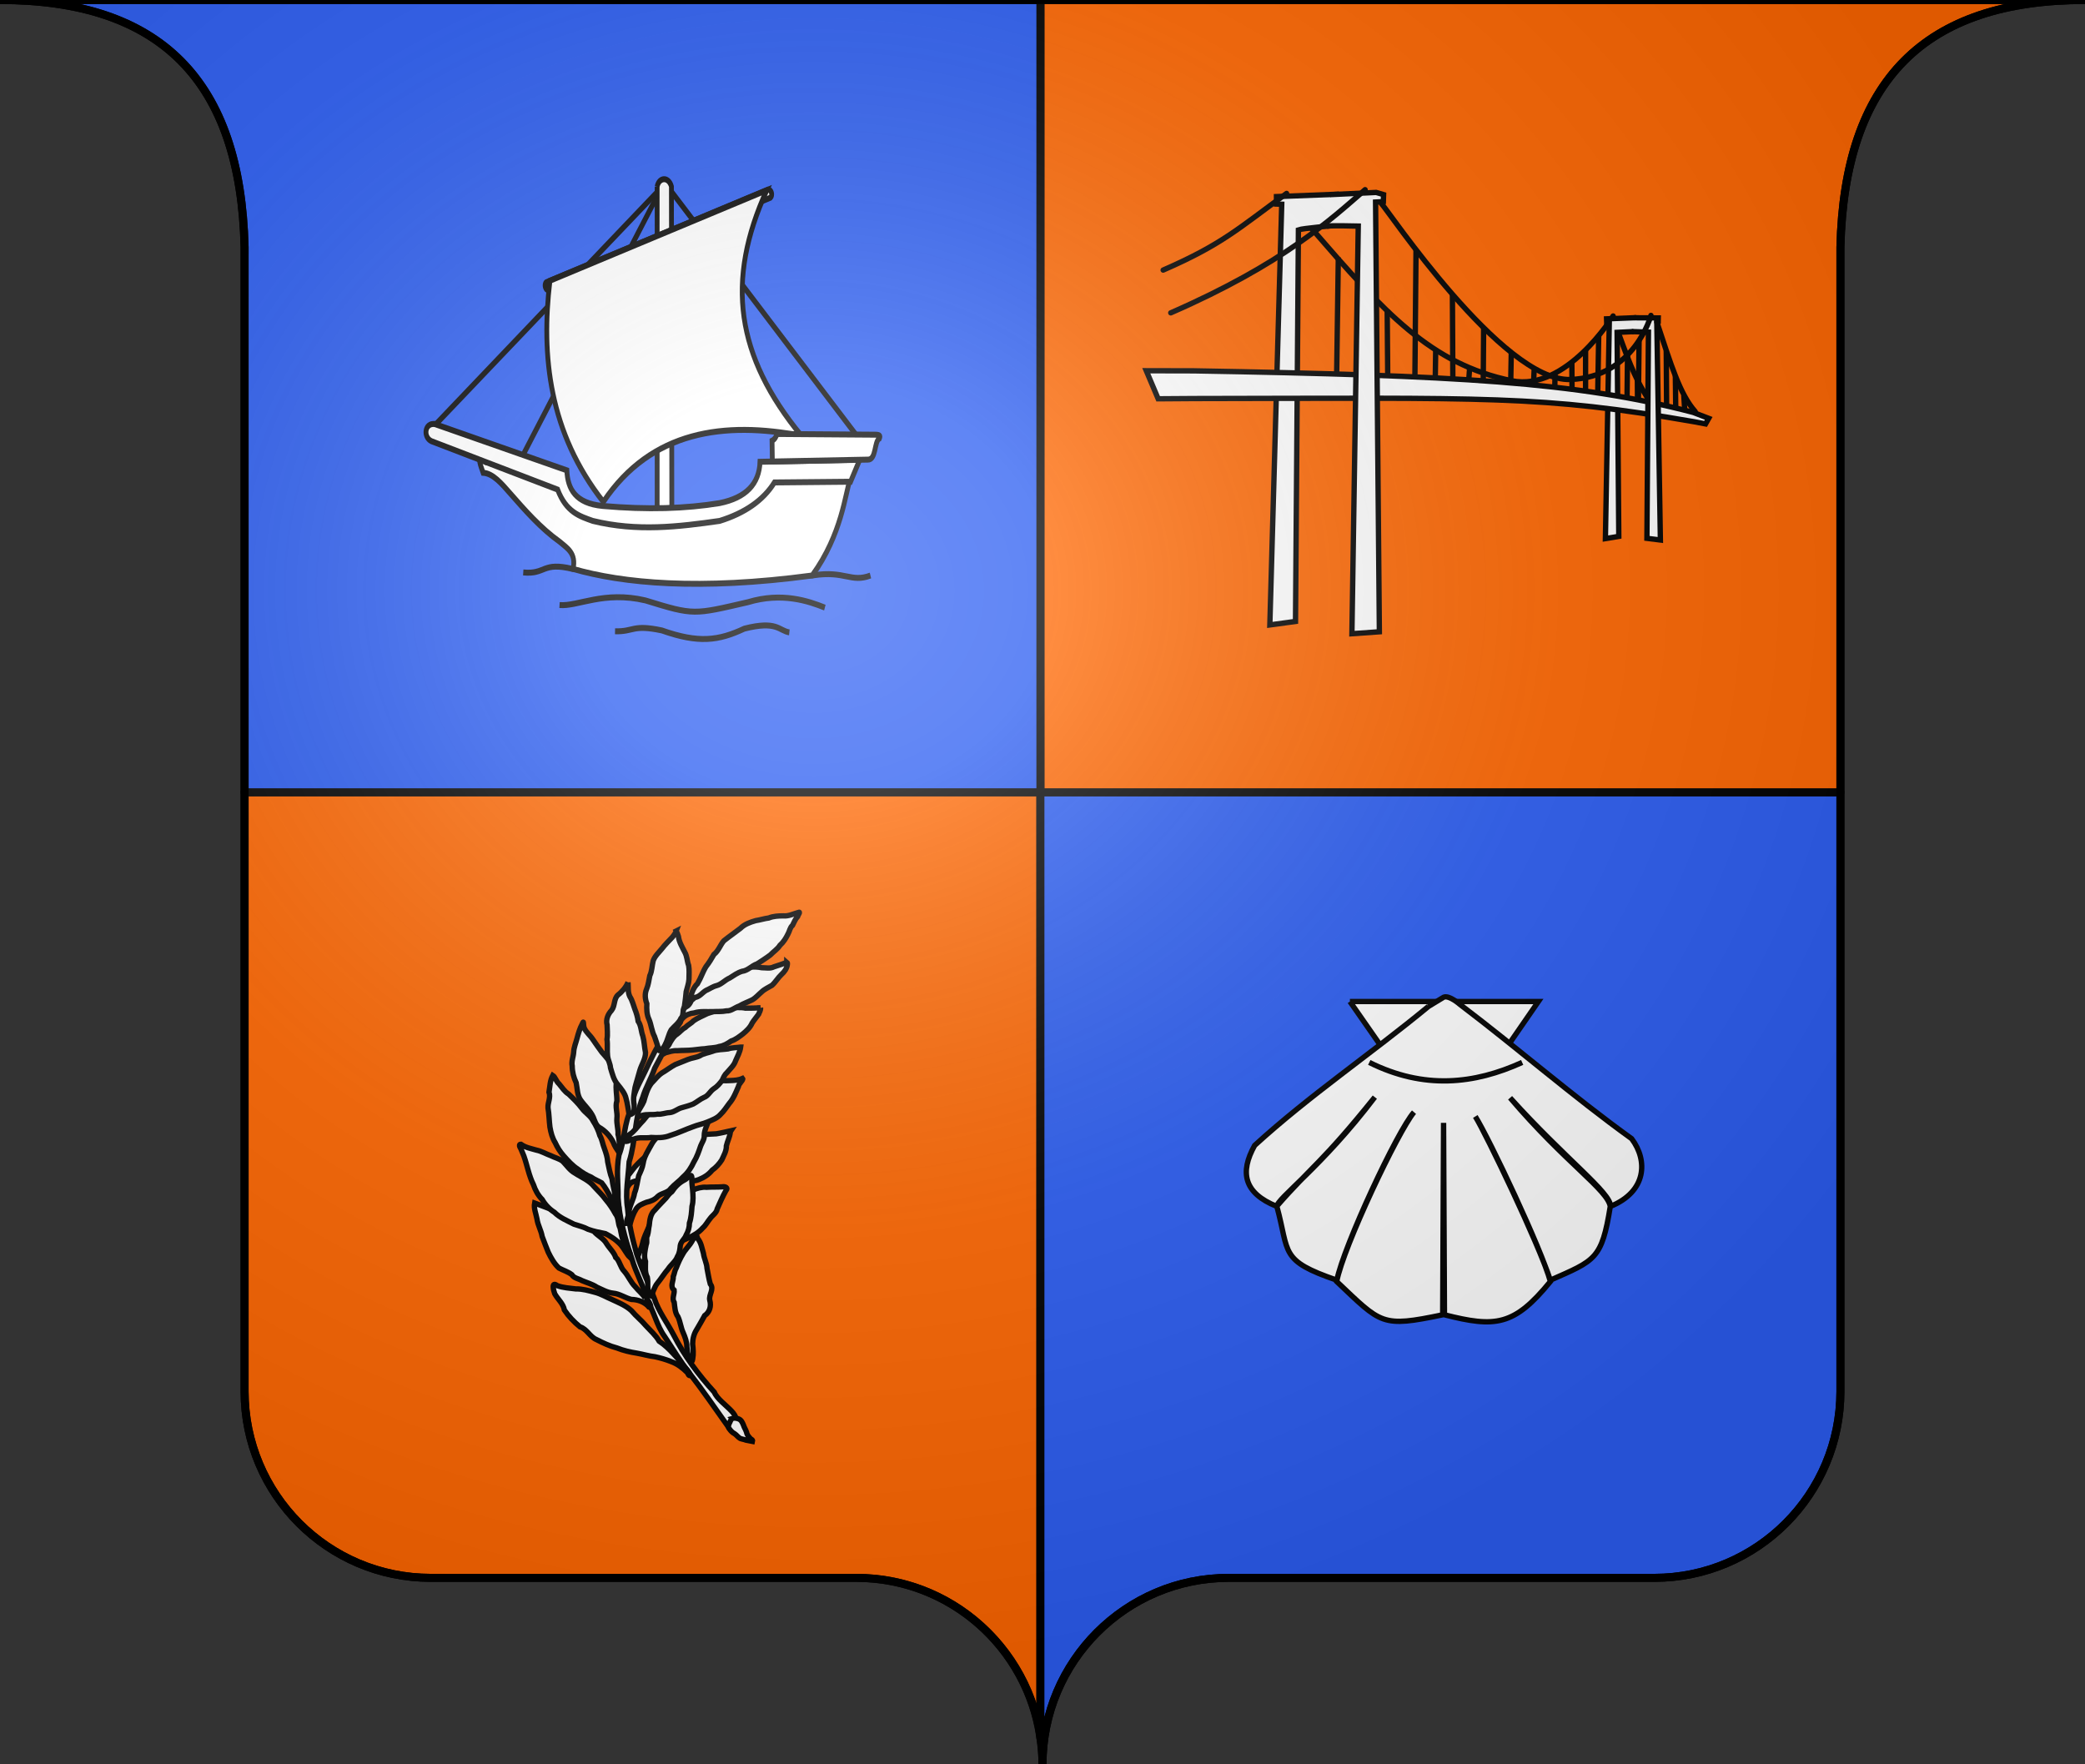 <?xml version="1.0" encoding="UTF-8" standalone="no"?>
<!-- Created with Inkscape (http://www.inkscape.org/) -->

<svg
   xmlns:dc="http://purl.org/dc/elements/1.1/"
   xmlns:cc="http://creativecommons.org/ns#"
   xmlns:rdf="http://www.w3.org/1999/02/22-rdf-syntax-ns#"
   xmlns:svg="http://www.w3.org/2000/svg"
   xmlns="http://www.w3.org/2000/svg"
   xmlns:xlink="http://www.w3.org/1999/xlink"
   version="1.0"
   width="780"
   height="660"
   id="svg2"
   style="display:inline">
  <rect width="100%" height="100%" fill="#333333" stroke="none"/>
  <desc
     id="desc4">Flag of Canton of Valais (Wallis)</desc>
  <defs
     id="defs6">
    <linearGradient
       id="linearGradient2893">
      <stop
         id="stop2895"
         style="stop-color:#ffffff;stop-opacity:0.314"
         offset="0" />
      <stop
         id="stop2897"
         style="stop-color:#ffffff;stop-opacity:0.251"
         offset="0.19" />
      <stop
         id="stop2901"
         style="stop-color:#6b6b6b;stop-opacity:0.125"
         offset="0.6" />
      <stop
         id="stop2899"
         style="stop-color:#000000;stop-opacity:0.125"
         offset="1" />
    </linearGradient>
    <radialGradient
       cx="203.198"
       cy="218.01"
       r="300"
       fx="203.198"
       fy="218.01"
       id="radialGradient2883"
       xlink:href="#linearGradient2893"
       gradientUnits="userSpaceOnUse"
       gradientTransform="matrix(1.36,0,0,1.355,-79.528,-87.645)" />
    <linearGradient
       id="linearGradient2955">
      <stop
         id="stop2965"
         style="stop-color:#ffffff;stop-opacity:0"
         offset="0" />
      <stop
         id="stop2959"
         style="stop-color:#000000;stop-opacity:0.646"
         offset="1" />
    </linearGradient>
    <radialGradient
       cx="225.524"
       cy="218.901"
       r="300"
       fx="225.524"
       fy="218.901"
       id="radialGradient2961"
       xlink:href="#linearGradient2955"
       gradientUnits="userSpaceOnUse"
       gradientTransform="matrix(-4.167939e-4,2.183,-1.884,-3.599562e-4,615.597,-289.121)" />
    <polygon
       points="-0.951,-0.309 0.951,-0.309 -0.588,0.809 0,-1 0,-1 0.588,0.809 "
       transform="scale(53,53)"
       id="star" />
    <clipPath
       id="clip">
      <path
         d="m 0,-200 0,800 300,0 0,-800 -300,0 z"
         id="path10" />
    </clipPath>
    <radialGradient
       cx="225.524"
       cy="218.901"
       r="300"
       fx="225.524"
       fy="218.901"
       id="radialGradient1911"
       xlink:href="#linearGradient2955"
       gradientUnits="userSpaceOnUse"
       gradientTransform="matrix(-4.167939e-4,2.183,-1.884,-3.599562e-4,1395.597,-309.121)" />
    <radialGradient
       cx="-483.508"
       cy="153.928"
       r="300"
       fx="-483.508"
       fy="153.928"
       id="radialGradient2928"
       xlink:href="#linearGradient2955"
       gradientUnits="userSpaceOnUse"
       gradientTransform="matrix(0,2.342,-2.291,0,562.913,1323.77)" />
    <radialGradient
       cx="285.186"
       cy="200.448"
       r="300"
       fx="285.186"
       fy="200.448"
       id="radialGradient11919"
       xlink:href="#linearGradient2893"
       gradientUnits="userSpaceOnUse"
       gradientTransform="matrix(1.551,0,0,1.35,-227.894,-51.264)" />
  </defs>
  <g
     id="layer6"
     style="display:inline">
    <path
       d="m 389.219,650.156 0,-353.781 -297.719,0 0,224.125 c 0,38.504 31.209,69.75 69.656,69.75 l 159.188,0 c 35.102,0 64.084,26.07 68.875,59.906 z"
       id="path3887"
       style="fill:#ff6600;fill-opacity:1;stroke:#000000;stroke-width:3;stroke-linecap:round;stroke-linejoin:round;stroke-miterlimit:4;stroke-opacity:1;stroke-dasharray:none;stroke-dashoffset:0;display:inline" />
    <path
       d="m 688.5,296.375 -299.281,0 0,353.781 C 389.675,653.38 390,656.65 390,660 c 0,-38.504 31.209,-69.75 69.656,-69.75 l 159.188,0 c 38.447,0 69.656,-31.246 69.656,-69.75 l 0,-224.125 z"
       id="path3892"
       style="fill:#2b5df2;fill-opacity:1;stroke:#000000;stroke-width:3;stroke-linecap:round;stroke-linejoin:round;stroke-miterlimit:4;stroke-opacity:1;stroke-dasharray:none;stroke-dashoffset:0;display:inline" />
    <path
       d="m 389.219,0 0,296.375 299.281,0 0,-203.969 C 690,30.006 720,0 780,0 L 389.219,0 z"
       id="path3897"
       style="fill:#ff6600;fill-opacity:1;stroke:#000000;stroke-width:3;stroke-linecap:round;stroke-linejoin:round;stroke-miterlimit:4;stroke-opacity:1;stroke-dasharray:none;stroke-dashoffset:0;display:inline" />
    <path
       d="m 91.5,296.375 297.719,0 0,-296.375 L 0,0 c 60,0 90,30.006 91.5,92.406 l 0,203.969 z"
       id="path1572-2"
       style="fill:#2b5df2;fill-opacity:1;stroke:#000000;stroke-width:3;stroke-linecap:round;stroke-linejoin:round;stroke-miterlimit:4;stroke-opacity:1;stroke-dasharray:none;stroke-dashoffset:0;display:inline" />
  </g>
  <g
     transform="translate(90,1.501)"
     id="layer2"
     style="display:inline">
    <g
       transform="matrix(0.223,0,0,0.223,368.53,326.34)"
       id="layer1-5"
       style="stroke-width:8.973;stroke-miterlimit:4;stroke-dasharray:none;display:inline">
      <g
         transform="matrix(3.979,0,0,3.979,-428.598,-360.06)"
         id="g2018"
         style="fill:#ffffff;fill-opacity:1;stroke:#000000;stroke-width:2.255;stroke-miterlimit:4;stroke-opacity:1;stroke-dasharray:none;display:inline">
        <path
           d="m 160.088,143.239 39.926,57.313 39.535,-57.313 -40.384,0 -39.078,0 z"
           id="path1900"
           style="fill:#ffffff;fill-opacity:1;fill-rule:evenodd;stroke:#000000;stroke-width:2.255;stroke-linecap:butt;stroke-linejoin:miter;stroke-miterlimit:4;stroke-opacity:1;stroke-dasharray:none" />
        <path
           d="m 193.205,145.317 c -24.414,20.159 -49.987,37.339 -73.277,58.592 -6.371,11.439 -4.51,20.095 9.277,25.69 14.759,-16.923 18.769,-17.904 41.384,-46.036 -22.423,29.559 -41.451,42.844 -41.29,46.098 5.381,19.66 0.988,22.705 25.281,31.062 2.901,-14.41 25.627,-63.191 32.518,-70.813 -6.737,8.182 -29.756,56.595 -32.581,71.376 18.946,17.92 18.758,19.451 44.688,14.031 l 0.375,-80.91 0.375,80.91 c 21.424,5.42 29.314,4.79 44.656,-14.031 -3.592,-13.245 -25.625,-59.965 -31.648,-69.574 4.754,7.79 26.431,52.995 31.617,69.012 18.888,-8.358 21.702,-8.699 25.281,-31.062 -1.024,-6.998 -18.883,-18.38 -42.223,-45.815 23.118,25.668 42.651,40.11 42.316,45.753 15.187,-6.163 15.882,-19.269 8.924,-28.525 -25.178,-18.144 -47.188,-37.479 -72.368,-56.59 0,0 -4.642,-4.098 -6.931,-3.041 l -6.375,3.875 z"
           id="path2792"
           style="fill:#ffffff;fill-opacity:1;fill-rule:evenodd;stroke:#000000;stroke-width:2.255;stroke-linecap:butt;stroke-linejoin:miter;stroke-miterlimit:4;stroke-opacity:1;stroke-dasharray:none" />
        <path
           d="m 168.248,168.921 c 23.134,11.519 44.287,9.173 64.465,0"
           id="path3686"
           style="fill:#ffffff;fill-opacity:1;fill-rule:evenodd;stroke:#000000;stroke-width:2.255;stroke-linecap:butt;stroke-linejoin:miter;stroke-miterlimit:4;stroke-opacity:1;stroke-dasharray:none" />
      </g>
    </g>
    <g
       transform="matrix(0.633,0.293,-0.293,0.633,211.967,195.839)"
       id="g3899"
       style="fill:#ffffff;stroke-width:2.869;stroke-miterlimit:4;stroke-dasharray:none;display:inline">
      <path
         d="m 85.488,244.257 c -2.373,1.229 -4.755,2.45 -7.193,3.539 -2.859,0.674 -5.414,2.225 -7.888,3.745 -1.682,0.905 -3.116,2.148 -4.672,3.271 -1.692,1.244 -3.231,2.743 -4.773,4.171 -1.703,2.173 -3.676,4.169 -5.074,6.563 -0.625,1.908 -1.982,3.437 -2.639,5.327 -1.166,1.508 -1.525,3.395 -2.462,5.006 -1.136,1.727 -1.301,3.767 -1.519,5.759 0.157,2.421 -1.029,4.262 -2.133,6.247 0.072,2.626 1.494,0.825 2.213,-0.336 1.648,-1.348 3.181,-2.872 5.224,-3.638 2.393,-1.337 4.932,-2.38 7.287,-3.784 1.937,-1.101 3.684,-2.359 5.683,-3.376 2.134,-1.559 4.674,-2.533 6.59,-4.393 2.031,-1.305 3.357,-3.294 4.56,-5.341 1.862,-1.699 2.908,-3.906 4.093,-6.089 1.083,-2.297 2.103,-4.739 2.043,-7.337 0.215,-1.967 0.834,-3.86 1.18,-5.798 -0.132,-1.174 0.179,-2.502 -0.522,-3.536 z"
         id="path5602"
         style="fill:#ffffff;fill-opacity:1;fill-rule:evenodd;stroke:#000000;stroke-width:2.869;stroke-linecap:butt;stroke-linejoin:miter;stroke-miterlimit:4;stroke-opacity:1;stroke-dasharray:none" />
      <path
         d="m 98.789,310.739 c -2.14,1.631 -4.278,3.35 -6.484,4.825 -2.232,1.251 -4.58,2.312 -6.782,3.653 -1.989,1.329 -4.206,2.144 -5.772,4.065 -2.145,1.647 -4.426,3.11 -6.432,4.925 -1.891,1.136 -3.073,3.109 -4.483,4.765 -1.531,1.881 -3.36,3.644 -3.992,6.056 -1.545,2.827 -2.904,5.727 -3.971,8.765 -1.056,2.748 -1.404,5.723 -2.238,8.541 -0.446,2.465 -0.849,5.086 -0.131,7.531 0.814,0.369 2.595,3.937 2.89,2.364 0.051,-2.446 -0.708,-5.044 0.359,-7.363 1.705,-3.276 5.933,-3.46 8.386,-5.906 1.972,-1.105 4.131,-1.82 6.202,-2.715 2.041,-0.918 4.047,-2.086 6.314,-2.271 2.075,-0.848 3.99,-2.075 6.174,-2.645 1.951,-1.028 3.911,-2.022 5.424,-3.689 1.978,-2.078 3.578,-4.604 4.259,-7.417 1.251,-2.196 2.045,-4.686 2.382,-7.178 -0.037,-2.674 0.301,-5.468 -0.947,-7.948 -0.506,-2.484 -0.326,-5.056 -1.13,-7.487 -0.088,-0.28 -0.044,-0.584 -0.029,-0.87 z"
         id="path6495"
         style="fill:#ffffff;fill-opacity:1;fill-rule:evenodd;stroke:#000000;stroke-width:2.869;stroke-linecap:butt;stroke-linejoin:miter;stroke-miterlimit:4;stroke-opacity:1;stroke-dasharray:none" />
      <path
         d="m 93.813,347.983 c 1.146,-1.371 3.583,-3.481 5.76,-4.185 2.476,-1.373 5.123,-2.418 7.598,-3.777 1.205,-0.888 3.348,-1.089 2.647,1.03 -0.279,3.59 -0.182,7.203 -0.125,10.8 0.584,2.227 -0.824,4.141 -1.254,6.235 -0.562,2.092 -0.577,4.305 -1.481,6.321 -0.875,3.032 -2.662,5.735 -4.767,8.052 -1.491,1.865 -3.044,3.879 -5.512,4.475 -1.958,0.906 -3.638,2.315 -5.124,3.876 -1.316,1.413 -2.684,2.85 -3.651,4.529 -1.248,1.995 -1.815,4.259 -2.034,6.572 -0.627,1.439 0.861,6.174 -1.857,4.625 -2.777,-1.485 -2.19,-4.859 -2.436,-7.476 0.018,-2.178 -0.693,-4.25 -0.881,-6.396 -0.238,-2.589 -0.094,-5.193 -0.302,-7.784 -0.002,-1.928 -0.18,-3.97 0.966,-5.644 1.148,-1.874 1.451,-4.124 2.502,-6.023 1.178,-2.301 1.912,-4.841 2.963,-7.218 1.095,-2.025 2.411,-3.935 3.843,-5.751 0.847,-1.008 2.036,-1.614 3.145,-2.26 z"
         id="path14531"
         style="fill:#ffffff;fill-opacity:1;fill-rule:evenodd;stroke:#000000;stroke-width:2.869;stroke-linecap:butt;stroke-linejoin:miter;stroke-miterlimit:4;stroke-opacity:1;stroke-dasharray:none" />
      <path
         d="m 49.281,254.375 c -2.267,7.346 -3.603,15.021 -4.281,22.719 -1.145,8.307 -1.36,16.699 -1.387,25.045 -0.067,6.941 -0.945,13.594 1.731,20.205 -0.389,8.88 3.89,16.689 4.406,25.438 1.916,7.841 6.275,14.402 9.189,21.019 5.4,9.846 12.671,18.449 20.404,26.512 5.184,6.057 12.353,10.947 16.976,17.041 5.974,3.828 10.141,9.858 16.396,13.403 6.834,4.174 13.452,8.741 20.565,12.369 10.379,5.37 20.357,11.289 30.484,17.091 8.941,-9.153 -8.895,-8.373 -14.153,-13.46 -11.683,-4.888 -22.848,-10.964 -32.82,-18.783 C 110.893,418.445 104.258,415.056 99.156,409.531 93.112,403.556 86.489,398.182 80.687,391.973 c -5.462,-6.382 -10.654,-12.922 -14.78,-20.256 -4.698,-7.017 -6.584,-15.161 -9.664,-22.893 -1.488,-11.774 -7.303,-22.615 -7.917,-34.54 -0.782,-5.392 -0.143,-11.217 -0.733,-16.768 0.664,-9.367 0.536,-18.903 2.12,-28.15 -0.762,-3.967 3.901,-13.545 -0.432,-14.991 z"
         id="path2978"
         style="fill:#ffffff;fill-opacity:1;fill-rule:evenodd;stroke:#000000;stroke-width:2.869;stroke-linecap:butt;stroke-linejoin:miter;stroke-miterlimit:4;stroke-opacity:1;stroke-dasharray:none" />
      <path
         d="m 132.009,438.254 c -3.212,-1.154 -6.707,-1.997 -10.307,-1.677 -3.01,0.159 -6.044,0.616 -8.959,1.283 -3.139,1.051 -6.42,1.476 -9.614,2.334 -3.538,1.01 -7.185,1.772 -10.871,1.964 -3.933,0.718 -7.919,0.694 -11.902,0.528 -3.825,0.139 -6.988,-3.005 -10.867,-2.488 -3.959,-1.004 -7.863,-2.538 -11.372,-4.659 -2.021,-2.886 -5.658,-3.767 -8.389,-5.752 -1.366,-1.338 -4.641,-5.403 -0.595,-4.517 3.417,-0.26 6.583,-1.606 9.828,-2.602 3.136,-1.546 6.607,-2.034 9.998,-2.641 3.306,-0.623 6.724,-0.221 10.085,-0.336 3.967,0.031 8.049,-0.206 11.857,1.055 3.386,1.61 7.133,2.485 10.55,4.109 3.313,1.371 6.889,2.416 9.806,4.486 3.447,0.518 6.738,1.641 9.952,3.016 2.235,0.93 4.496,1.753 6.587,2.992 2.083,1.101 5.046,1.888 6.315,3.662 -0.582,0.769 -1.591,-0.475 -2.101,-0.756 z"
         id="path14521"
         style="fill:#ffffff;fill-opacity:1;fill-rule:evenodd;stroke:#000000;stroke-width:2.869;stroke-linecap:butt;stroke-linejoin:miter;stroke-miterlimit:4;stroke-opacity:1;stroke-dasharray:none" />
      <path
         d="m 129.596,430.461 c -1.659,-0.869 -2.529,-3.028 -3.585,-4.607 -1.111,-2.448 -3.099,-4.357 -5.07,-6.129 -2.247,-1.916 -3.739,-4.565 -6.009,-6.483 -2.469,-1.33 -3.662,-3.923 -5.088,-6.154 -2.14,-1.365 -1.68,-4.203 -2.798,-5.96 -3.083,-0.808 -2.295,-4.242 -3.48,-6.412 -0.076,-1.673 -0.705,-3.256 -0.507,-4.955 -0.189,-2.686 -0.243,-5.397 0.062,-8.071 0.144,-2.752 1.298,-5.369 1.572,-8.183 0.201,-1.321 0.038,-5.843 2.003,-2.896 2.74,1.184 4.392,3.836 6.315,6.019 1.498,2.375 3.813,4.003 5.127,6.484 1.709,2.324 3.235,4.692 5.113,6.88 3.264,1.591 1.532,5.653 3.426,8.041 2.104,2.446 2.637,5.786 0.96,8.601 -0.192,2.92 -0.471,5.83 -0.754,8.745 -0.362,2.611 0.189,5.369 1.264,7.731 1.372,2.329 2.752,4.675 3.424,7.317 0.93,2.763 -1.642,1.96 -1.974,0.031 z"
         id="path14523"
         style="fill:#ffffff;fill-opacity:1;fill-rule:evenodd;stroke:#000000;stroke-width:2.869;stroke-linecap:butt;stroke-linejoin:miter;stroke-miterlimit:4;stroke-opacity:1;stroke-dasharray:none" />
      <path
         d="m 94.794,411.522 c -2.253,-1.466 -5.03,-2.097 -7.494,-3.321 -3.183,-1.151 -5.648,-3.603 -8.732,-4.981 -2.822,-1.001 -4.876,-4.324 -7.322,-4.843 -1.949,-2.091 -5.061,-3.014 -7.512,-4.62 -2.743,-2.04 -6.353,-1.744 -9.311,-3.338 -4.108,-1.167 -8.376,-1.372 -12.624,-1.411 -3.661,-0.871 -7.301,-0.005 -10.942,0.354 -3.771,0.282 -7.565,0.543 -11.341,0.815 0.695,2.795 3.112,4.912 4.76,7.245 1.805,2.822 4.573,4.582 6.434,7.314 2.108,2.131 4.314,4.197 6.501,6.279 2.608,2.137 5.526,4.275 8.752,5.308 2.591,0.16 5.244,-0.248 7.785,0.316 1.877,1.282 4.162,0.395 6.271,0.612 2.949,-0.09 5.834,-0.625 8.765,-0.151 3.11,-0.056 6.277,0.293 9.276,-0.761 3.307,-1.173 6.868,-0.395 10.249,-1.049 3.259,-1.447 7.108,-1.779 10.394,-0.225 2.352,-0.082 -1.861,-3.338 -3.08,-3.419 l -0.406,-0.055 -0.425,-0.07 0,0 z"
         id="path14527"
         style="fill:#ffffff;fill-opacity:1;fill-rule:evenodd;stroke:#000000;stroke-width:2.869;stroke-linecap:butt;stroke-linejoin:miter;stroke-miterlimit:4;stroke-opacity:1;stroke-dasharray:none" />
      <path
         d="m 95.656,408.5 c -2.338,-2.033 -2.767,-5.103 -4.524,-7.539 -2.506,-1.915 -3.214,-4.66 -4.455,-7.308 -2.163,-2.192 -2.791,-5.44 -3.489,-8.338 0.024,-1.818 -1.703,-3.109 -1.485,-4.968 -0.236,-1.778 -1.017,-3.409 -1.371,-5.144 -0.957,-2.676 -1.982,-5.902 -0.754,-8.652 0.815,-2.865 1.822,-5.495 2.727,-8.314 0.363,-1.529 0.64,-3.099 1.438,-4.471 0.488,-3.159 1.584,-6.17 3.587,-8.672 1.063,-1.065 1.569,-5.621 3.104,-2.484 0.78,1.946 1.912,3.707 2.982,5.489 1.454,2.586 2.95,5.251 3.446,8.23 1.051,2.825 2.201,5.684 2.507,8.706 0.98,2.088 1.308,4.353 1.112,6.65 0.197,2.147 -1.057,4.146 -0.506,6.31 0.687,1.985 1.372,3.899 1.109,6.048 0.25,2.9 -1.366,5.46 -1.738,8.262 -0.873,3.02 -1.197,6.144 -1.991,9.182 -0.716,2.52 0.043,5.559 -0.343,7.767 -0.582,0.131 -0.939,-0.48 -1.357,-0.754 z"
         id="path14529"
         style="fill:#ffffff;fill-opacity:1;fill-rule:evenodd;stroke:#000000;stroke-width:2.869;stroke-linecap:butt;stroke-linejoin:miter;stroke-miterlimit:4;stroke-opacity:1;stroke-dasharray:none" />
      <path
         d="m -0.423,364.663 c 3.015,0.574 5.973,-0.224 8.92,-0.662 2.701,-0.645 5.507,-0.28 8.255,-0.544 2.334,0.102 4.717,-0.468 7.009,0.048 2.852,1.067 5.611,2.849 8.695,3.015 4.136,0.628 8.562,0.285 12.404,2.279 2.859,1.206 5.878,2.167 8.546,3.705 2.777,1.257 5.418,2.887 7.885,4.724 2.582,1.219 3.287,4.215 5.46,5.83 1.716,2.267 3.181,4.775 5.554,6.487 1.849,1.989 5.433,2.503 5.83,5.576 -2.189,-0.731 -4.609,-2.813 -6.981,-3.922 -3.217,-1.433 -6.775,-1.982 -10.265,-2.097 -3.069,0.745 -6.176,1.537 -9.32,1.797 -2.737,-0.187 -5.406,0.414 -8.108,0.694 -4.108,-0.164 -8.313,0.047 -12.238,-1.373 -3.176,-0.425 -6.189,-1.618 -8.802,-3.468 -2.961,-1.109 -5.544,-3.032 -7.66,-5.297 -4.211,-3.342 -7.281,-7.875 -11.018,-11.698 -1.411,-1.198 -2.632,-2.614 -4.15,-3.665 -0.431,-0.434 -0.809,-1.087 -0.016,-1.43 z"
         id="path5584"
         style="fill:#ffffff;fill-opacity:1;fill-rule:evenodd;stroke:#000000;stroke-width:2.869;stroke-linecap:butt;stroke-linejoin:miter;stroke-miterlimit:4;stroke-opacity:1;stroke-dasharray:none" />
      <path
         d="m 61.123,375.376 c -2.722,-1.062 -4.556,-3.241 -6.356,-5.414 -2.264,-1.765 -4.565,-3.439 -7.151,-4.718 -2.141,-0.222 -4.314,-0.006 -6.439,-0.423 -2.806,0.126 -5.574,-0.211 -8.3,-0.88 -3.484,-0.505 -6.81,-1.958 -10.013,-3.359 -2.53,-1.112 -4.796,-2.605 -6.896,-4.402 -2.577,-1.709 -4.412,-3.949 -6.112,-6.438 -1.848,-2.901 -3.285,-6.063 -5.257,-8.904 -1.377,-2.521 -0.921,-5.731 -3.063,-7.877 -0.817,-2.957 -2.111,-5.808 -1.933,-9.003 1.514,0.202 3.143,2.238 4.994,2.723 2.265,1.053 4.4,2.518 6.929,2.8 3.328,1.142 6.649,2.271 9.752,3.965 2.637,1.484 5.895,1.63 8.217,3.603 2.436,1.521 4.72,3.429 6.598,5.606 2.002,1.421 3.282,3.539 5.073,5.224 1.748,1.789 3.487,3.617 4.674,5.826 1.884,2.486 3.657,5.097 5.886,7.224 1.765,2.981 4.18,5.528 5.915,8.516 0.945,1.85 5.837,3.704 3.483,5.932 z"
         id="path5586"
         style="fill:#ffffff;fill-opacity:1;fill-rule:evenodd;stroke:#000000;stroke-width:2.869;stroke-linecap:butt;stroke-linejoin:miter;stroke-miterlimit:4;stroke-opacity:1;stroke-dasharray:none" />
      <path
         d="m 70.582,378.196 c -0.355,-2.173 -0.682,-5.524 -0.302,-8.142 0.357,-2.249 1.978,-3.877 3.493,-5.453 1.877,-1.451 3.49,-3.106 4.213,-5.45 1.048,-2.523 4.17,-3.949 4.565,-6.829 0.891,-2.89 2.518,-5.504 3.406,-8.408 1.356,-3.063 1.801,-6.166 1.814,-9.596 0.378,-3.13 0.027,-6.273 -0.302,-9.375 -0.127,-1.962 0.39,-4.053 -0.603,-5.854 -1.286,-2.758 -0.829,-5.964 -1.357,-8.916 -0.115,-1.12 0.596,-4.212 -1.346,-2.919 -2.338,1.936 -4.284,4.244 -6.701,6.05 -1.718,2.493 -5.028,3.037 -6.428,5.785 -1.84,2.427 -3.454,4.88 -5.14,7.419 -1.409,2.786 -2.511,5.878 -2.701,9.017 -0.216,3.597 -0.866,7.27 0.188,10.805 0.673,2.312 0.614,4.697 0.641,7.07 0.636,3.18 1.712,6.144 1.885,9.416 0.987,3.306 0.366,6.83 1.415,10.066 0.958,1.89 0.544,5.093 1.594,6.423 0.577,-0.336 1.111,-0.738 1.665,-1.11 z"
         id="path5588"
         style="fill:#ffffff;fill-opacity:1;fill-rule:evenodd;stroke:#000000;stroke-width:2.869;stroke-linecap:butt;stroke-linejoin:miter;stroke-miterlimit:4;stroke-opacity:1;stroke-dasharray:none" />
      <path
         d="m 48.888,343.866 c -1.478,-1.181 -2.672,-4.162 -4.222,-5.881 -1.053,-2.686 -3.195,-4.822 -4.204,-7.63 -0.96,-3.009 -3.528,-5.124 -3.91,-8.4 -1.312,-2.991 -3.46,-5.617 -4.345,-8.809 -1.283,-2.565 -2.707,-5.231 -5.29,-6.719 -2.471,-2.199 -5.627,-3.467 -8.629,-4.808 -2.459,-1.373 -4.869,-2.71 -7.251,-4.169 -2.264,-1.447 -4.862,-1.891 -6.9,-3.736 -1.335,-1.427 -1.925,-4.111 -1.777,-1.311 -0.217,2.382 0.268,5.618 0.689,7.961 0.454,2.517 0.499,5.187 1.484,7.555 0.903,2.385 0.865,4.981 2.402,7.079 1.323,2.838 3.322,5.292 5.715,7.285 1.916,2.524 3.195,5.785 6.069,7.404 3.307,1.89 7.165,2.977 10.074,5.545 1.451,1.388 2.893,3.09 4.91,3.531 3.743,0.258 7.398,1.757 10.328,4.065 1.402,1.486 3.619,2.793 5.128,3.726 0.048,-0.903 -0.253,-1.786 -0.27,-2.687 z"
         id="path5590"
         style="fill:#ffffff;fill-opacity:1;fill-rule:evenodd;stroke:#000000;stroke-width:2.869;stroke-linecap:butt;stroke-linejoin:miter;stroke-miterlimit:4;stroke-opacity:1;stroke-dasharray:none" />
      <path
         d="m 50.538,335.016 c 1.107,-1.868 1.87,-4.955 2.563,-7.388 1.089,-2.771 1.43,-5.698 2.486,-8.467 0.715,-2.543 1.016,-5.289 2.638,-7.465 1.262,-2.804 3.138,-5.192 4.896,-7.696 1.78,-2.359 4.43,-3.92 5.86,-6.576 1.73,-2.324 4.322,-3.629 6.65,-5.232 1.487,-1.144 3.434,-1.386 5.021,-2.389 1.909,-1.452 4.276,-2.027 6.331,-3.241 2.065,-1.023 4.147,-2.132 5.673,-3.895 0.904,0.41 -0.689,3.379 -0.201,4.858 0.077,3.47 0.34,7.013 -0.667,10.394 -0.516,2.395 -0.813,4.813 -1.72,7.112 -0.762,2.738 -2.846,4.728 -4.7,6.765 -1.846,2.049 -4.147,3.614 -6.016,5.639 -3.106,3.026 -5.839,6.42 -9.083,9.309 -2.375,2.558 -5.63,4.013 -8.824,5.26 -2.559,1.78 -5.843,2.311 -8.043,4.671 -1.574,0.802 -3.756,5.172 -4.428,1.504 0.994,-0.802 1.431,-1.917 1.563,-3.162 z"
         id="path5592"
         style="fill:#ffffff;fill-opacity:1;fill-rule:evenodd;stroke:#000000;stroke-width:2.869;stroke-linecap:butt;stroke-linejoin:miter;stroke-miterlimit:4;stroke-opacity:1;stroke-dasharray:none" />
      <path
         d="m 15.254,261.735 c 1.311,2.241 2.026,4.878 4.169,6.55 2.024,1.279 3.468,3.216 5.166,4.896 1.663,1.553 3.149,3.276 4.372,5.195 2.468,1.422 3.631,4.22 5.593,6.127 1.965,2.297 3.271,5.07 5.072,7.502 1.444,3.136 0.745,6.691 1.237,10.02 0.582,3.066 0.899,6.207 1.492,9.27 0.872,2.9 1.5,6.015 3.357,8.491 1.089,2.138 2.67,4.511 -0.114,6.071 -1.644,-2.385 -3.167,-4.879 -5.073,-7.099 -1.821,-2.438 -4.597,-3.639 -7.231,-4.97 -3.03,-1.306 -5.134,-4.123 -7.311,-6.531 -1.064,-1.957 -2.976,-3.204 -4.096,-5.113 -1.558,-2.536 -2.401,-5.435 -4.02,-7.951 -0.687,-2.559 -2.101,-4.703 -3.223,-7.068 -1.837,-2.218 -2,-5.35 -1.103,-7.988 0.784,-3.107 -1.593,-6.111 -0.33,-9.036 1.308,-2.48 2.181,-5.728 2.041,-8.368 l 0,0 z"
         id="path5594"
         style="fill:#ffffff;fill-opacity:1;fill-rule:evenodd;stroke:#000000;stroke-width:2.869;stroke-linecap:butt;stroke-linejoin:miter;stroke-miterlimit:4;stroke-opacity:1;stroke-dasharray:none" />
      <path
         d="m 84.67,267.863 c -1.376,0.941 -4.195,2.183 -5.734,3.716 -2.368,1.55 -5.122,2.595 -7.083,4.728 -1.685,1.682 -3.797,2.935 -5.077,4.99 -1.446,1.768 -3.531,2.835 -5.041,4.514 -1.623,1.76 -3.337,3.484 -4.961,5.272 -1.697,2.212 -2.929,4.715 -4.532,6.987 -1.455,2.317 -1.942,4.961 -2.879,7.496 -0.745,3.489 -0.129,7.071 0.402,10.551 0.093,2.307 -0.535,4.611 -0.419,6.879 0.673,1.496 1.529,2.216 2.552,0.48 2.119,-1.983 5.113,-2.598 7.38,-4.253 2.124,-0.693 3.59,-2.49 5.559,-3.473 2.195,-1.26 3.03,-3.719 4.903,-5.216 1.616,-1.371 3.254,-2.76 4.673,-4.321 1.377,-1.807 2.239,-3.934 3.771,-5.631 1.706,-1.695 1.523,-4.275 2.705,-6.284 1.238,-1.854 1.844,-4.073 2.271,-6.231 -0.03,-1.605 -0.076,-3.223 0.588,-4.731 0.699,-2.526 1.859,-5.092 1.532,-7.769 -0.052,-2.567 0.147,-5.227 -0.611,-7.705 z"
         id="path5596"
         style="fill:#ffffff;fill-opacity:1;fill-rule:evenodd;stroke:#000000;stroke-width:2.869;stroke-linecap:butt;stroke-linejoin:miter;stroke-miterlimit:4;stroke-opacity:1;stroke-dasharray:none" />
      <path
         d="m 27.166,225.848 c 0.095,1.11 -0.18,2.794 -0.572,4.099 -0.83,2.503 -1.79,4.969 -2.368,7.559 -0.643,2.668 -1.846,5.253 -1.575,8.048 0.501,2.694 1.757,5.23 1.716,8.046 0.587,2.391 1.336,4.758 1.442,7.23 0.092,2.745 1.508,5.188 3.418,7.04 1.047,2.604 2.31,5.207 4.494,7.054 2.441,2.195 4.001,5.193 6.641,7.188 1.46,1.594 3.006,3.095 4.417,4.725 1.561,3.312 2.787,-1.88 2.592,-3.378 0.174,-2.815 -0.669,-5.58 -0.383,-8.393 0.762,-2.568 2.167,-4.974 2.137,-7.723 0.841,-2.333 -1.072,-4.361 -1,-6.663 -0.737,-2.541 -1.574,-5.065 -2.462,-7.562 -0.457,-2.226 -0.563,-4.493 -1.428,-6.632 -1.002,-2.237 -1.872,-4.599 -3.256,-6.639 -1.821,-1.753 -2.816,-4.164 -4.938,-5.641 -2.35,-1.884 -4.977,-3.575 -6.581,-6.187 -0.718,-0.771 -1.464,-1.521 -2.294,-2.17 z"
         id="path5600"
         style="fill:#ffffff;fill-opacity:1;fill-rule:evenodd;stroke:#000000;stroke-width:2.869;stroke-linecap:butt;stroke-linejoin:miter;stroke-miterlimit:4;stroke-opacity:1;stroke-dasharray:none" />
      <path
         d="m 87.998,216.145 c -1.479,1.79 -3.489,3.471 -5.216,5.147 -1.375,1.813 -3.753,2.26 -5.707,3.163 -2.189,0.527 -4.284,1.435 -6.246,2.548 -2.112,1.149 -4.348,2.19 -5.926,4.069 -1.723,1.373 -2.485,3.595 -4.342,4.844 -2.114,1.593 -3.221,3.986 -4.364,6.293 -0.521,2.201 -1.819,3.994 -3.032,5.863 -1.206,1.935 -2.29,3.987 -2.977,6.173 -0.172,2.086 0.382,4.368 -1.026,6.165 -1.683,2.085 -0.005,4.023 0.933,5.966 0.84,-1.985 2.315,-3.59 4.236,-4.673 2.524,-2.321 5.857,-3.31 8.852,-4.854 2.136,-1.159 4.462,-1.963 6.402,-3.421 2.397,-0.905 3.35,-3.572 5.136,-5.229 1.453,-2.152 3.341,-3.958 4.956,-5.973 1.287,-1.796 1.804,-3.931 2.747,-5.896 0.812,-2.097 2.336,-3.75 3.567,-5.579 1.03,-2.365 1.185,-4.977 2.157,-7.367 0.854,-1.952 1.313,-4.209 0.634,-6.266 -0.136,-0.452 -0.262,-0.841 -0.784,-0.971 z"
         id="path5604"
         style="fill:#ffffff;fill-opacity:1;fill-rule:evenodd;stroke:#000000;stroke-width:2.869;stroke-linecap:butt;stroke-linejoin:miter;stroke-miterlimit:4;stroke-opacity:1;stroke-dasharray:none" />
      <path
         d="m 82.373,189.375 c -2.099,1.761 -3.834,4.073 -6.509,4.999 -2.382,1.139 -4.756,2.324 -6.596,4.313 -2.042,1.27 -3.785,2.921 -5.786,4.239 -2.332,2.016 -4.602,4.243 -5.704,7.197 -1.701,3.279 -3.591,6.465 -5.237,9.768 -0.842,2.935 -0.293,6.051 -1.756,8.868 -0.223,2.627 -0.525,5.235 -1.133,7.812 -0.384,3.351 0.076,6.758 -0.28,10.107 -1.132,2.852 -0.74,5.945 -0.323,8.892 -0.403,2.101 2.221,-0.315 1.874,-1.389 2.406,-1.255 2.71,-4.111 4.158,-6.15 1.376,-1.504 2.352,-3.342 3.954,-4.618 2.188,-1.779 2.864,-4.686 4.74,-6.733 1.349,-2.096 2.606,-4.343 4.468,-6.011 2.697,-1.621 3.456,-4.942 5.677,-7.019 1.514,-2.392 3.058,-4.774 4.393,-7.247 0.792,-2.342 2.215,-4.45 2.55,-6.946 1.012,-2.302 1.294,-4.813 1.359,-7.308 0.15,-1.776 -0.515,-3.547 0.258,-5.245 0.077,-1.794 -0.06,-3.602 0.476,-5.346 -0.173,-0.644 0.541,-3.518 -0.584,-2.182 l 0,0 z"
         id="path5606"
         style="fill:#ffffff;fill-opacity:1;fill-rule:evenodd;stroke:#000000;stroke-width:2.869;stroke-linecap:butt;stroke-linejoin:miter;stroke-miterlimit:4;stroke-opacity:1;stroke-dasharray:none" />
      <path
         d="m 164.303,450.423 c -0.671,1.002 -0.278,2.251 -0.418,3.367 0.022,0.971 0.378,2.111 1.384,2.464 1.091,0.623 2.297,1.111 3.568,1.135 1.296,0.196 2.461,0.94 3.769,1.041 1.075,-0.057 2.102,-0.457 3.181,-0.472 1.183,-0.209 2.309,-0.648 3.481,-0.901 -0.172,-1.061 -1.582,-0.487 -2.181,-1.093 -1.128,-0.419 -2.204,-1.086 -2.887,-2.099 -0.931,-0.995 -2.131,-1.691 -3.044,-2.707 -1.005,-0.93 -2.201,-2.002 -3.669,-1.886 -1.139,0.064 -2.314,0.378 -3.185,1.15 z"
         id="path10280"
         style="fill:#ffffff;fill-opacity:1;fill-rule:evenodd;stroke:#000000;stroke-width:2.869;stroke-linecap:butt;stroke-linejoin:miter;stroke-miterlimit:4;stroke-opacity:1;stroke-dasharray:none" />
    </g>
    <g
       transform="translate(1.08,-10.025)"
       id="g3092"
       style="stroke-width:2;stroke-miterlimit:4;stroke-dasharray:none;display:inline">
      <g
         transform="matrix(0.302,0,0,0.373,-451.695,150.148)"
         id="g3073"
         style="stroke-width:5.961;stroke-miterlimit:4;stroke-dasharray:none">
        <path
           d="m 1842.258,194.415 c 28.301,2.234 23.058,-11.019 61.176,-3.511 107.653,9.915 262.049,7.189 298.055,6.41 39.337,-4.939 46.473,7.582 70.869,0.194"
           id="path3090"
           style="fill:none;stroke:#000000;stroke-width:5.961;stroke-linecap:butt;stroke-linejoin:miter;stroke-miterlimit:4;stroke-opacity:1;stroke-dasharray:none" />
        <path
           d="M 1730.351,48.847 2018.244,-195.61 2261.691,63.999"
           id="path4"
           style="fill:none;stroke:#000000;stroke-width:5.961;stroke-linecap:butt;stroke-linejoin:miter;stroke-miterlimit:4;stroke-dasharray:none" />
        <path
           d="M 1838.437,82.182 2016.224,-195.61"
           id="path6"
           style="fill:#ffff00;fill-rule:evenodd;stroke:#000000;stroke-width:5.961;stroke-linecap:butt;stroke-linejoin:miter;stroke-miterlimit:4;stroke-dasharray:none" />
        <path
           d="m 2008.142,-192.579 0,329.31 18.183,-1.01 -0.505,-328.426 c -3.636,-10.259 -15.515,-9.157 -17.678,0.126 z"
           id="path10-1"
           style="fill:#ffffff;fill-rule:evenodd;stroke:#000000;stroke-width:5.961;stroke-linecap:butt;stroke-linejoin:miter;stroke-miterlimit:4;stroke-dasharray:none" />
        <path
           d="m 1870.762,-96.615 274.762,-92.934 c 4.403,-0.134 5.805,5.958 3.03,8.081 l -274.762,92.934 c -3.885,0.369 -6.028,-5.986 -3.03,-8.081 z"
           id="path12"
           style="fill:#ffffff;fill-rule:evenodd;stroke:#000000;stroke-width:5.961;stroke-linecap:butt;stroke-linejoin:miter;stroke-miterlimit:4;stroke-dasharray:none" />
        <path
           d="m 1941.472,123.598 c 59.457,-71.743 150.478,-80.906 245.467,-66.165 -81.309,-80.214 -94.224,-155.159 -43.058,-246.351 l -268.574,90.787 c -11.254,75.896 -0.596,152.747 66.165,221.728 z"
           id="path14"
           style="fill:#ffffff;fill-rule:evenodd;stroke:#000000;stroke-width:5.961;stroke-linecap:butt;stroke-linejoin:miter;stroke-miterlimit:4;stroke-dasharray:none" />
        <path
           d="m 1793.304,82.334 c -8.799,-4.349 -3.779,4.856 -0.714,12.143 12.291,0.618 22.901,10.835 33.571,20.714 18.809,17.327 37.517,34.723 61.429,48.571 9.237,6.389 20.45,11.381 16.429,27.143 61.373,14.252 155.828,21.804 296.139,6.573 37.115,-41.54 40.941,-82.999 46.718,-95.144 l -4.286,-5.714 -97.143,-0.714 -24.286,25 -40.714,12.143 -142.143,0.714 c 0,0 -38.571,-9.286 -40,-12.143 -1.429,-2.857 -12.143,-21.429 -12.143,-21.429 l -92.857,-25.714 z"
           id="path18"
           style="fill:#ffffff;fill-rule:evenodd;stroke:#000000;stroke-width:5.961;stroke-linecap:butt;stroke-linejoin:miter;stroke-miterlimit:4;stroke-dasharray:none" />
        <path
           d="m 1732.69,45.587 c -12.757,-1.361 -14.525,13.109 -4.286,17.143 l 156.429,48.571 c 10.739,22.777 27.281,26.695 43.572,31.429 54.805,10.908 106.075,5.908 157.143,0 31.359,-7.897 54.117,-20.675 67.857,-38.571 l 94.286,-0.714 11.428,-22.143 -123.571,2.143 c -0.909,22.041 -17.187,36.054 -50,41.429 -41.664,5.552 -89.53,6.827 -145,2.857 -33.633,-2.606 -43.343,-17 -44.286,-35.714 l -163.571,-46.429 z"
           id="path20"
           style="fill:#ffffff;fill-rule:evenodd;stroke:#000000;stroke-width:5.961;stroke-linecap:butt;stroke-linejoin:miter;stroke-miterlimit:4;stroke-dasharray:none" />
        <path
           d="m 2150.836,83.164 -0.389,-20.831 c 3.405,-1.433 5.033,-3.932 6.072,-6.786 l 121.786,0.714 c 7.505,0.012 5.752,2.081 5,3.929 -6.468,2.949 -3.585,21.445 -14.286,21.071 l -118.183,1.902 z"
           id="path28"
           style="fill:#ffffff;fill-rule:evenodd;stroke:#000000;stroke-width:5.961;stroke-linecap:butt;stroke-linejoin:miter;stroke-miterlimit:4;stroke-dasharray:none" />
        <path
           d="m 1887.217,227.13 c 22.882,1.547 54.554,-14.463 106.291,-4.679 60.803,15.187 59.657,14.363 127.17,1.776 42.038,-10.287 75.142,-1.061 95.195,5.46"
           id="path3090-3"
           style="fill:none;stroke:#000000;stroke-width:5.961;stroke-linecap:butt;stroke-linejoin:miter;stroke-miterlimit:4;stroke-opacity:1;stroke-dasharray:none;display:inline" />
        <path
           d="m 1955.961,253.403 c 23.507,0.616 21.172,-7.16 58.042,-0.818 45.494,13.003 70.091,10.35 102.165,-1.817 40.633,-8.331 42.733,2.041 55.709,3.755"
           id="path3090-3-2"
           style="fill:none;stroke:#000000;stroke-width:5.961;stroke-linecap:butt;stroke-linejoin:miter;stroke-miterlimit:4;stroke-opacity:1;stroke-dasharray:none;display:inline" />
      </g>
    </g>
    <g
       transform="matrix(0.509,0,0,0.509,-388.088,38.871)"
       id="g4172-7-2"
       style="fill:none;stroke-width:2;stroke-miterlimit:4;stroke-dasharray:none;display:inline">
      <path
         d="m 1871.83,182.99 -0.367,31.541"
         transform="translate(-90,-1.501)"
         id="path4086-9-1"
         style="fill:none;stroke:#000000;stroke-width:3.933;stroke-linecap:butt;stroke-linejoin:miter;stroke-miterlimit:4;stroke-opacity:1;stroke-dasharray:none" />
      <g
         transform="translate(-90.283,-1.031)"
         id="g3943-0-6"
         style="fill:none;stroke-width:2;stroke-miterlimit:4;stroke-dasharray:none;display:inline">
        <path
           d="m 1659.738,64.884 -45.937,1.784 0,5.495 3.872,0.125 -8.745,309.179 18.864,-2.576 2.139,-287.78 c 3.23,-1.189 25.37,-2.912 28.712,-3.688"
           transform="translate(0.283,-0.47)"
           id="path3993-8-9"
           style="fill:#ffffff;fill-opacity:1;stroke:#000000;stroke-width:3.933;stroke-linecap:butt;stroke-linejoin:miter;stroke-miterlimit:4;stroke-opacity:1;stroke-dasharray:none" />
        <path
           d="m 1530.811,120.202 c 43.575,-19.004 55.286,-30.591 90.709,-56.324 m 18.627,26.02 c 53.129,61.368 87.23,99.381 146.91,111.657 39.959,8.219 74.46,-47.617 74.46,-47.617 m 3.902,12.473 c 9.964,27.503 13.649,35.324 21.58,48.082"
           id="path3939-5-8"
           style="fill:none;stroke:#000000;stroke-width:3.933;stroke-linecap:round;stroke-linejoin:miter;stroke-miterlimit:4;stroke-opacity:1;stroke-dasharray:none" />
        <path
           d="m 1878.255,155.652 -21.829,0.862 0.093,2.921 1.895,0.245 -2.847,158.345 9.84,-1.654 -1.25,-149.899 12.371,-0.598"
           transform="translate(0.283,-0.47)"
           id="path3998-2-8"
           style="fill:#ffffff;fill-opacity:1;stroke:#000000;stroke-width:3.933;stroke-linecap:butt;stroke-linejoin:miter;stroke-miterlimit:4;stroke-opacity:1;stroke-dasharray:none" />
        <path
           d="m 1553.393,194.262 c 192.689,3.366 281.158,8.113 367.02,30.562 l 11.353,4.342 -2.316,4.094 -8.448,-1.601 c -112.769,-19.639 -150.821,-17.346 -367.348,-17.039 l -26.526,0.185 -8.728,-20.621 z"
           id="path3935-6-4"
           style="fill:#ffffff;fill-opacity:1;stroke:#000000;stroke-width:3.933;stroke-linecap:butt;stroke-linejoin:miter;stroke-miterlimit:4;stroke-opacity:1;stroke-dasharray:none" />
        <path
           d="m 1877.1,155.73 17.299,0.116 -0.049,2.636 -1.014,0.181 2.631,160.406 -9.898,-1.248 1.116,-151.532 -11.364,-0.382"
           transform="translate(0.283,-0.47)"
           id="path3933-9-1"
           style="fill:#ffffff;fill-opacity:1;stroke:#000000;stroke-width:3.933;stroke-linecap:round;stroke-linejoin:miter;stroke-miterlimit:4;stroke-opacity:1;stroke-dasharray:none" />
        <path
           d="m 1651.546,88.399 c 2.751,-0.639 20.479,-0.03 22.369,-0.028 l -4.661,299.56 20.177,-1.43 -2.788,-315.818 5.715,-0.339 0.167,-5.13 -5.456,-1.601 -32.966,1.568"
           transform="translate(0.283,-0.47)"
           id="path3931-7-4"
           style="fill:#ffffff;fill-opacity:1;stroke:#000000;stroke-width:3.933;stroke-linecap:round;stroke-linejoin:miter;stroke-miterlimit:4;stroke-opacity:1;stroke-dasharray:none" />
        <path
           d="m 1536.399,151.636 c 82.819,-36.128 118.115,-69.007 142.837,-90.523 m 11.931,10.192 c 4.007,3.477 88.873,131.06 138.893,129.307 47.208,-1.654 59.258,-47.092 59.258,-47.092 m 4.285,4.781 c 10.636,32.039 17.038,53.233 28.218,65.837"
           id="path3937-1-5"
           style="fill:none;stroke:#000000;stroke-width:3.933;stroke-linecap:round;stroke-linejoin:miter;stroke-miterlimit:4;stroke-opacity:1;stroke-dasharray:none" />
      </g>
      <path
         d="m 1716.374,105.704 -0.828,94.507"
         transform="translate(-90,-1.501)"
         id="path4006-1-7"
         style="fill:none;stroke:#000000;stroke-width:3.933;stroke-linecap:butt;stroke-linejoin:miter;stroke-miterlimit:4;stroke-opacity:1;stroke-dasharray:none" />
      <path
         d="m 1743.115,138.435 0.321,63.202"
         transform="translate(-90,-1.501)"
         id="path4010-6-3"
         style="fill:none;stroke:#000000;stroke-width:3.933;stroke-linecap:butt;stroke-linejoin:miter;stroke-miterlimit:4;stroke-opacity:1;stroke-dasharray:none" />
      <path
         d="m 1766.065,163.004 -0.289,40.008"
         transform="translate(-90,-1.501)"
         id="path4012-4-0"
         style="fill:none;stroke:#000000;stroke-width:3.933;stroke-linecap:butt;stroke-linejoin:miter;stroke-miterlimit:4;stroke-opacity:1;stroke-dasharray:none" />
      <path
         d="m 1786.38,181.195 -0.436,23.272"
         transform="translate(-90,-1.501)"
         id="path4014-4-2"
         style="fill:none;stroke:#000000;stroke-width:3.933;stroke-linecap:butt;stroke-linejoin:miter;stroke-miterlimit:4;stroke-opacity:1;stroke-dasharray:none" />
      <path
         d="m 1803.244,192.845 -0.586,13.012"
         transform="translate(-90,-1.501)"
         id="path4016-9-7"
         style="fill:none;stroke:#000000;stroke-width:3.933;stroke-linecap:butt;stroke-linejoin:miter;stroke-miterlimit:4;stroke-opacity:1;stroke-dasharray:none" />
      <path
         d="m 1789.063,199.958 0.085,14.048"
         id="path4020-9-7"
         style="fill:none;stroke:#000000;stroke-width:3.933;stroke-linecap:butt;stroke-linejoin:miter;stroke-miterlimit:4;stroke-opacity:1;stroke-dasharray:none" />
      <path
         d="m 1900.283,179.991 0.26,40.31"
         transform="translate(-90,-1.501)"
         id="path4022-6-7"
         style="fill:none;stroke:#000000;stroke-width:3.933;stroke-linecap:butt;stroke-linejoin:miter;stroke-miterlimit:4;stroke-opacity:1;stroke-dasharray:none" />
      <path
         d="m 1659.259,111.378 -1.234,86.681"
         transform="translate(-90,-1.501)"
         id="path4030-5-0"
         style="fill:none;stroke:#000000;stroke-width:3.933;stroke-linecap:butt;stroke-linejoin:miter;stroke-miterlimit:4;stroke-opacity:1;stroke-dasharray:none" />
      <path
         d="m 1695.173,149.69 0.406,49.666"
         transform="translate(-90,-1.501)"
         id="path4032-6-2"
         style="fill:none;stroke:#000000;stroke-width:3.933;stroke-linecap:butt;stroke-linejoin:miter;stroke-miterlimit:4;stroke-opacity:1;stroke-dasharray:none" />
      <path
         d="m 1730.835,178.862 -0.332,22.077"
         transform="translate(-90,-1.501)"
         id="path4036-0-0"
         style="fill:none;stroke:#000000;stroke-width:3.933;stroke-linecap:butt;stroke-linejoin:miter;stroke-miterlimit:4;stroke-opacity:1;stroke-dasharray:none" />
      <path
         d="m 1728.555,194.922 -0.19,10.37"
         id="path4042-7-0"
         style="fill:none;stroke:#000000;stroke-width:3.933;stroke-linecap:butt;stroke-linejoin:miter;stroke-miterlimit:4;stroke-opacity:1;stroke-dasharray:none" />
      <path
         d="m 1906.979,198.102 0.262,23.962"
         transform="translate(-90,-1.501)"
         id="path4082-0-6"
         style="fill:none;stroke:#000000;stroke-width:3.933;stroke-linecap:butt;stroke-linejoin:miter;stroke-miterlimit:4;stroke-opacity:1;stroke-dasharray:none" />
      <path
         d="m 1913.175,212.687 0.677,10.678"
         transform="translate(-90,-1.501)"
         id="path4084-7-4"
         style="fill:none;stroke:#000000;stroke-width:3.933;stroke-linecap:butt;stroke-linejoin:miter;stroke-miterlimit:4;stroke-opacity:1;stroke-dasharray:none" />
      <path
         d="m 1750.995,177.851 -0.013,30.296"
         id="path4092-6-1"
         style="fill:none;stroke:#000000;stroke-width:3.933;stroke-linecap:butt;stroke-linejoin:miter;stroke-miterlimit:4;stroke-opacity:1;stroke-dasharray:none" />
      <path
         d="m 1665.791,190.853 -0.733,9.97"
         id="path4094-8-5"
         style="fill:none;stroke:#000000;stroke-width:3.933;stroke-linecap:butt;stroke-linejoin:miter;stroke-miterlimit:4;stroke-opacity:1;stroke-dasharray:none" />
      <path
         d="m 1740.906,186.802 0.127,20.017"
         id="path4096-5-7"
         style="fill:none;stroke:#000000;stroke-width:3.933;stroke-linecap:butt;stroke-linejoin:miter;stroke-miterlimit:4;stroke-opacity:1;stroke-dasharray:none" />
      <path
         d="m 1760.644,167.279 -0.715,42.217"
         id="path4098-3-3"
         style="fill:none;stroke:#000000;stroke-width:3.933;stroke-linecap:butt;stroke-linejoin:miter;stroke-miterlimit:4;stroke-opacity:1;stroke-dasharray:none" />
      <path
         d="m 543.393,335.398 -0.496,43.172"
         transform="translate(1246.926,-164.443)"
         id="path4310-1"
         style="fill:none;stroke:#000000;stroke-width:3.933;stroke-linecap:butt;stroke-linejoin:miter;stroke-miterlimit:4;stroke-opacity:1;stroke-dasharray:none" />
    </g>
  </g>
  <g
     transform="translate(90,1.501)"
     id="layer3"
     style="display:inline">
    <path
       d="m -90,-1.501 c 60,0 90,30 91.5,88.8 l 0,431.692 c 0,38.504 31.203,69.755 69.65,69.755 38.447,0 120.753,0 159.2,0 38.447,-10e-5 69.65,31.25 69.65,69.754 0,-38.504 31.203,-69.754 69.65,-69.754 38.447,-10e-5 120.753,0 159.2,0 38.447,0 69.65,-31.25 69.65,-69.755 l 0,-429.292 C 600,28.499 630,-1.501 690,-1.501 l -780,0 z"
       id="path2875"
       style="fill:url(#radialGradient11919);fill-opacity:1;fill-rule:evenodd;stroke:none" />
  </g>
  <g
     transform="translate(90,1.501)"
     id="layer4"
     style="display:inline">
    <path
       d="m 300,658.5 c 0,-38.504 31.203,-69.754 69.65,-69.754 38.447,0 120.753,0 159.2,0 38.447,0 69.65,-31.25 69.65,-69.754 l 0,-428.093 C 600,28.499 630,-1.501 690,-1.501 l -780,0 c 60,0 90,30 91.5,92.4 L 1.5,518.993 c 0,38.504 31.203,69.754 69.65,69.754 38.447,0 120.753,0 159.2,0 38.447,0 69.65,31.25 69.65,69.754 z"
       id="path1572"
       style="fill:none;stroke:#000000;stroke-width:3;stroke-linecap:round;stroke-linejoin:round;stroke-miterlimit:4;stroke-opacity:1;stroke-dasharray:none;stroke-dashoffset:0" />
  </g>
</svg>
